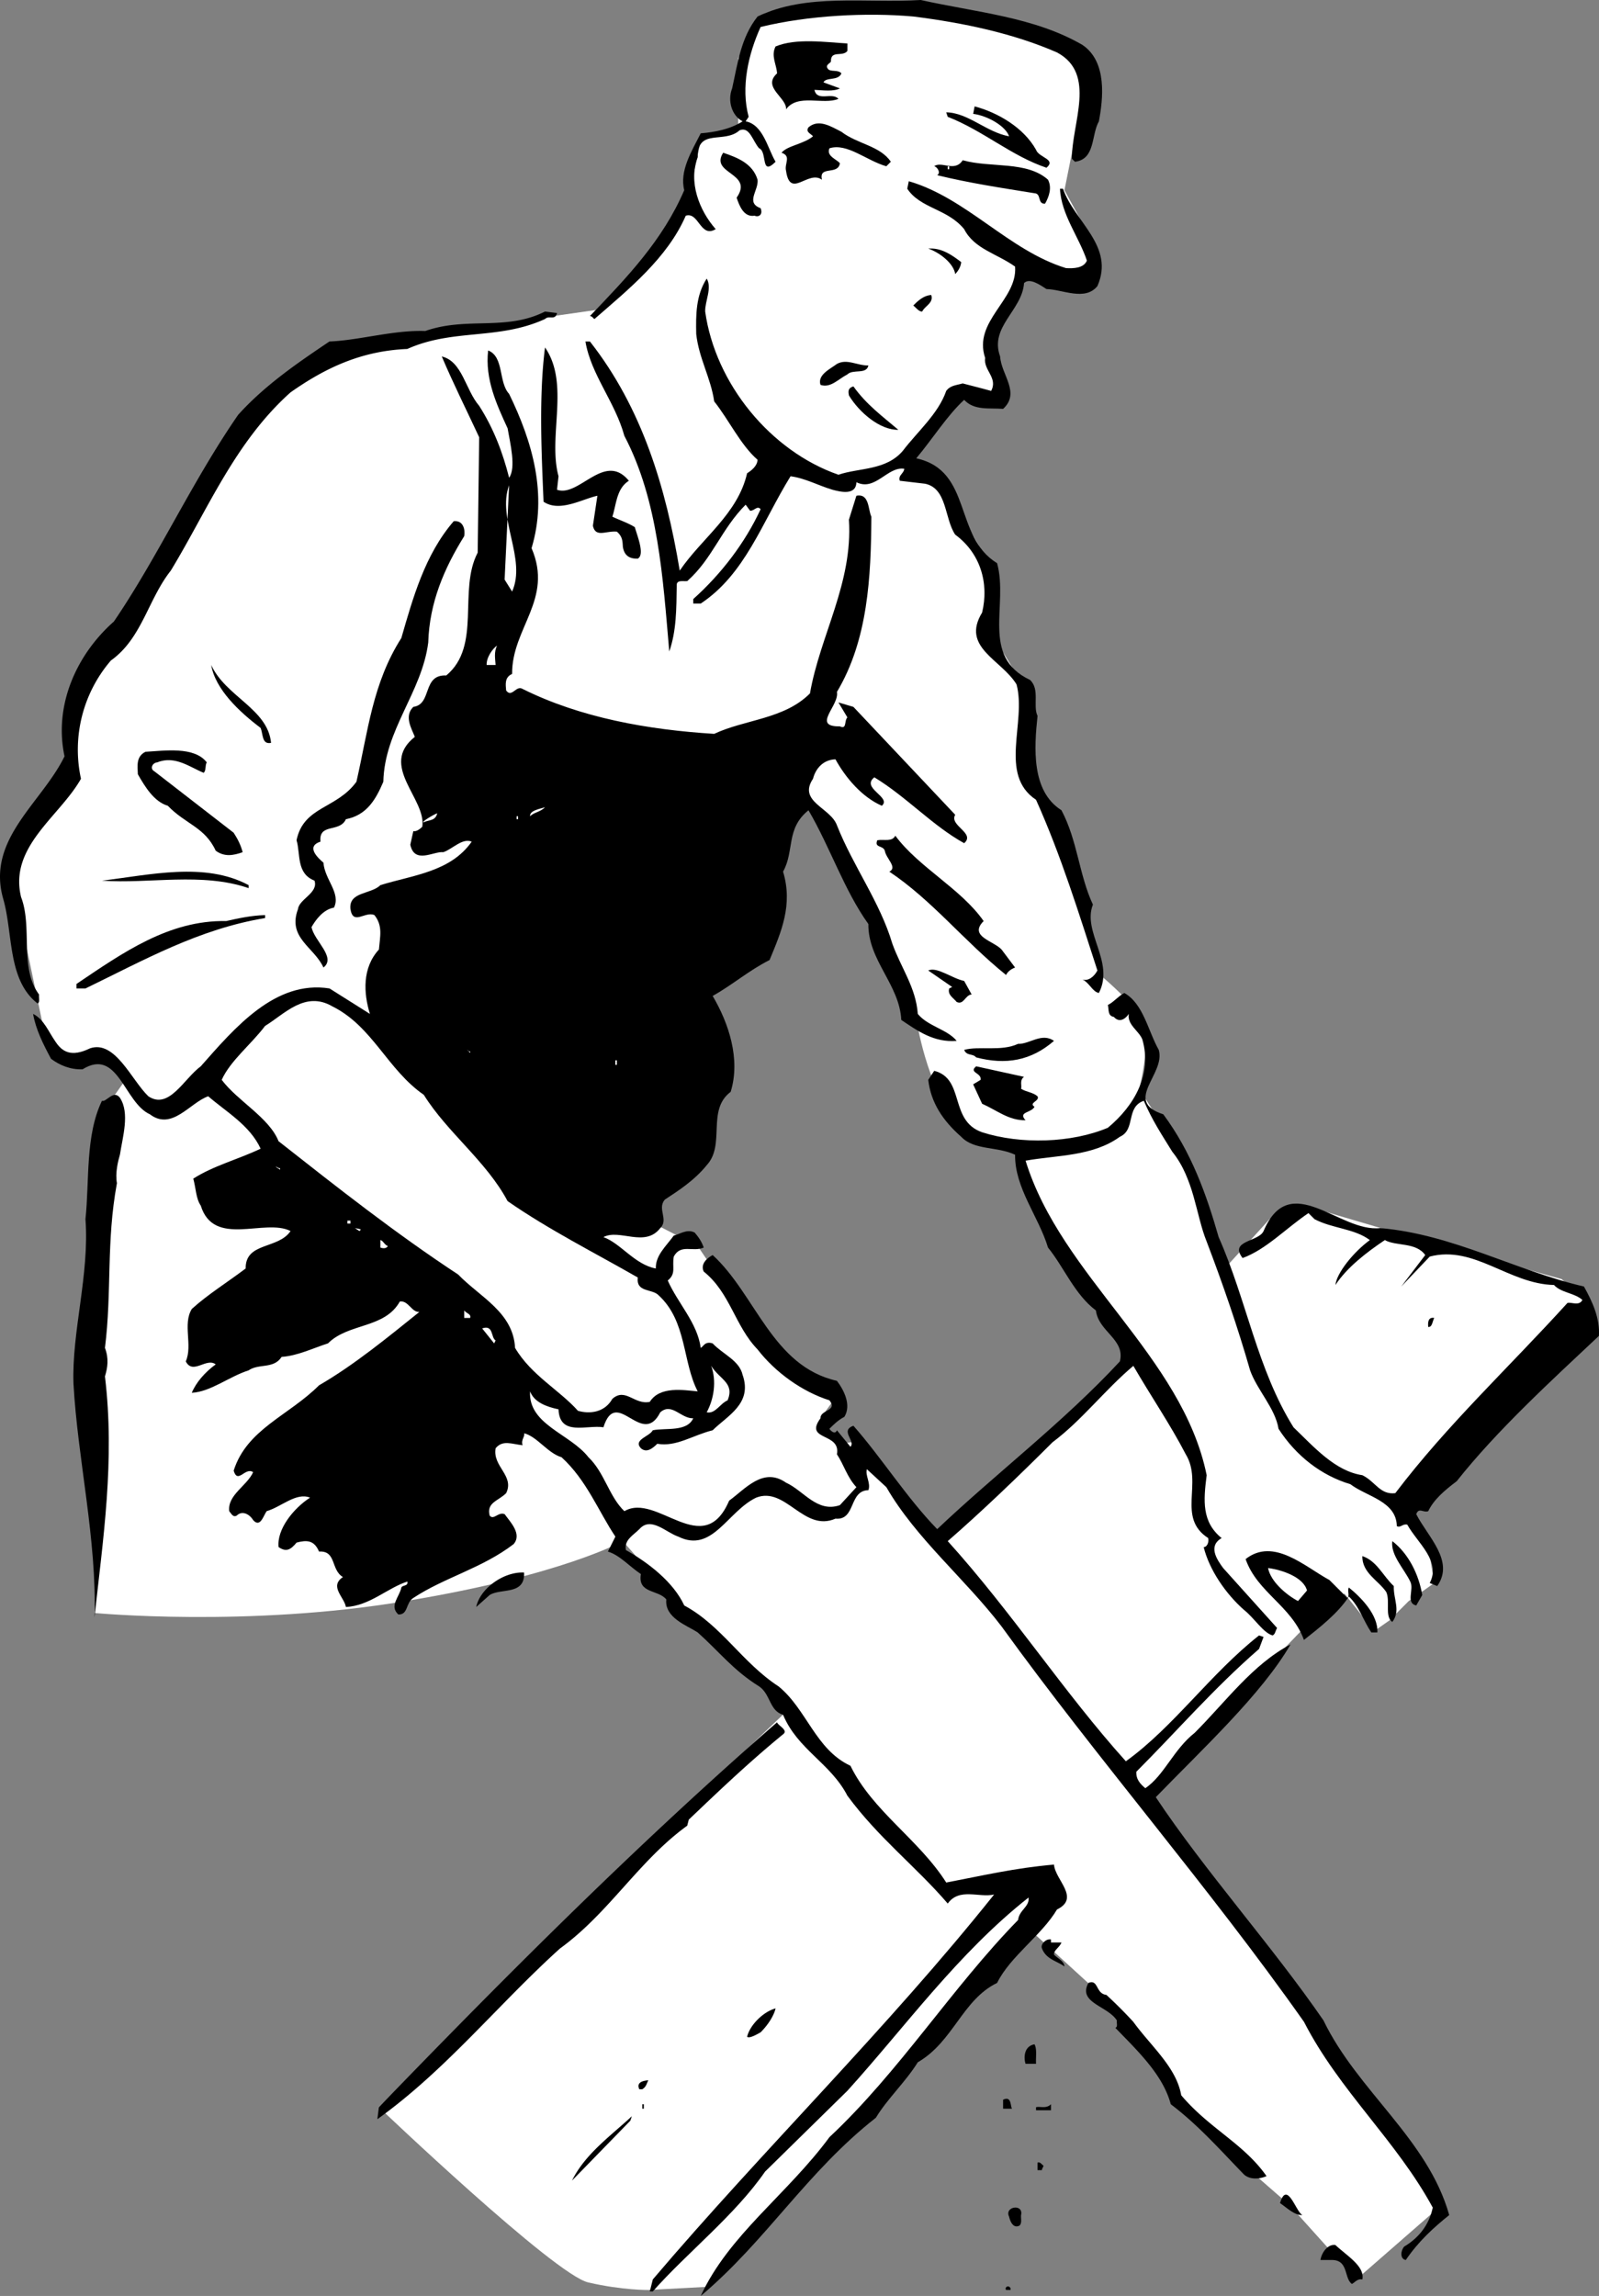 <svg xmlns="http://www.w3.org/2000/svg" width="106.818" height="153.301"><rect width="100%" height="100%" fill="#808080" stroke="none"/><path fill="#fff" d="M72.811 4.2S65.585.425 62.311.7C59.085.925 51.585.425 51.108.901c-.523.524-1.797 3-1.797 3v4.5l-2.5 1-.703 3.297-2 3.703-4.297 4.297-3.5.5-7.703 1.203-6.5 1.297-4.797 4-5.703 9.203L6.811 43.2l-2.203 4.703.203 4L.608 57.7l2.203 10.5 1.797 2.703 2.5-.5L8.311 72.2l-1.203 1.703-.5 20.297-.297 13.5s10.274.977 20.797-.797c10.477-1.726 14.5-4 14.5-4l4.203 4.797 6.797 6.5-13.297 12.703-14 13.797s11.774 11.227 14 11.703c2.274.524 4 .5 4 .5l3.797-.203 19.703-21.797 1.5-2.5 5.797 5.297 3.5 4.5 3 4.203 5.5 4.797 4.5 5 5.5-4.797-5.5-8.703-13.5-18-19.5-24.5-1.5.203-1.297-1.703 1.297-1.797-4.297-2-5.203-7.703-3.5-1.797 5.203-25.5L60.108 30.7l3.703-4.797s2.024 1.024 2.797.297c.727-.773-.297-4-.297-4l2-4.5 4.797 1-.797-3.797-1.203-2.203"/><path fill="#fff" d="m53.608 52.902 7.5 14.5s.477 3.774 2 6.297c1.477 2.477 4.703 2.5 4.703 2.5l2 5.703 6 8.297-13 12.203 13.5 17.5L87.108 108.7l2.703-2.297 2 2.5 1-.703 1.297-1.297 1.703-1.203-.5-3-1.5-2.797 12.297-13-1.797-1.5-9-2.5-8.5-2.5-2 1-3 3.297-3.5-8.5-2.203-3.5s.977-3.773 0-5c-1.023-1.273-2.5-2.5-2.5-2.5l-3-10.797-2.297-3.203v-5.5l-2-3.297-.203-4.703-3.297-5.797-3.5-1.203-6 3.5-1.5 13.703"/><path d="M72.311 3c1.672 1.125 1.375 3.625 1.098 5.102-.524.925-.223 2.523-1.598 2.699l-.203-.2c-.023-2.374 1.676-5.675-1-7.101-2.922-1.273-6.223-1.973-9.598-2.398-3.125-.278-7.027-.075-10.199.699-.828 1.824-1.328 4.023-.8 6l-.2.3c1.172.223 1.473 1.825 2 2.7-1.027 1.023-.527-.676-1.101-.899-.426-.476-.625-1.476-1.301-1.203-1.024.926-2.824-.172-2.801 1.801-.625 1.625.078 3.527 1.203 4.8-1.027.626-1.125-1.175-2-.898-1.226 2.825-3.828 4.922-6.101 6.899-.125-.074-.125-.176-.301-.2 2.476-2.574 4.875-5.074 6.3-8.402-.324-1.273.477-2.574 1.102-3.797.973-.078 1.973-.277 2.797-.8-.723-.375-1.023-1.375-.7-2.2.376-1.675.575-3.375 1.7-4.8C53.885-.473 57.784.227 61.51 0c3.676.824 7.575 1.125 10.801 3"/><path d="M56.608 3.402c-.324.422-1.125-.078-1.098.7-.027.125-.425.222-.199.5.172.222.672.023.899.3-.227.524-1.024.223-1.2.598l1.098.402c-.422.223-1.125.125-1.7.098.177.824 1.177.125 1.602.602-1.027.425-2.726-.375-3.5.699.075-.774-1.625-1.477-.601-2.399-.024-.578-.426-1.175-.098-1.8 1.375-.575 3.375-.278 4.797-.2v.5M69.21 10c.175.527 1.375.625.699 1.2-2.324-.774-4.223-2.473-6.598-3.4l-.101-.3c1.476.027 2.675 1.324 4.199 1.602-.223-.676-1.426-1.375-2.399-1.5l.098-.5c1.578.425 3.277 1.425 4.102 2.898m-9.7.8-.3.302c-1.325-.375-2.625-1.575-3.801-1.2-.223.524.476.723.699 1-.125.825-1.422.125-1.2 1.098-.925-.676-2.124 1.324-2.398-.598-.125-.476.375-.976-.3-1.203.375-.472 1.476-.574 2.101-1.097-.125-.176-.527-.278-.3-.602.675-.574 1.472-.074 2.199.3 1.074.825 2.574.927 3.3 2M50.608 12c.078.727-.824 1.527.203 1.902.172.422-.125.625-.402.5-.723.125-1.024-.675-1.2-1.203 1.176-1.672-1.824-1.574-.898-3 .973.328 1.973.727 2.297 1.801m19.402 0c.274.527.075 1.125-.199 1.602-.527.023-.226-.676-.703-.7-2.324-.375-4.324-.675-6.5-1.203.277-.172-.023-.574-.2-.597.477-.375 1.376.425 1.903-.403 1.875.528 4.274.028 5.7 1.301"/><path fill="#fff" d="M63.311 11.3h.098v-.198h-.098v.199"/><path d="M71.21 17.902c.476.024 1.175.024 1.398-.5-.523-1.578-1.723-3.078-1.797-4.8h.2c.773 2.222 3.472 3.824 2.3 6.5-.828 1.023-2.328.222-3.402.199-.426-.274-1.125-.774-1.5-.399-.125 1.825-2.324 2.922-1.598 4.899.074 1.226 1.375 2.426.2 3.5-.926-.074-1.926.125-2.602-.602-1.125 1.028-2.125 2.625-3.2 3.903 3.774.824 2.477 5.222 5.399 7 .777 2.824-1.125 6.222 2.203 7.8.672.625.172 1.723.5 2.399-.226 2.125-.426 5.023 1.598 6.3 1.074 2.024 1.176 4.325 2.101 6.301-.726 1.825 1.473 3.825.399 5.899-.426-.074-.625-.676-1.098-.899.375.125.774-.175 1-.601-1.226-3.774-2.426-7.676-4.101-11.399-2.524-1.675-.625-5.175-1.301-7.703-1.024-1.672-3.723-2.472-2.301-4.797.477-1.976-.125-3.976-1.797-5.203-.726-1.074-.527-3.074-2-3.398l-1.703-.2c-.125-.374.277-.476.3-.8-1.124-.176-1.925 1.523-3.198.898-.024.926-1.125.625-1.602.5-.922-.273-1.824-.773-2.797-.898-1.926 3.125-3.027 6.523-6 8.5h-.5V40c1.875-1.676 3.473-3.773 4.5-6-.226-.273-.426.125-.703.102l-.297-.403c-1.625 1.625-2.226 3.625-3.902 5.102-.324.023-.625-.074-.7.199-.023 1.727-.023 3.125-.5 4.5-.425-4.875-.726-10.074-3-14.398-.624-2.278-2.226-4.075-2.601-6.301h.3c3.477 4.426 5.075 9.726 6 15.3 1.477-2.175 3.876-3.777 4.5-6.5.278-.175.677-.476.7-.902-1.125-.972-1.922-2.672-2.898-3.898-.227-1.574-1.024-2.875-1.2-4.5-.027-1.274-.027-2.574.7-3.7.375.626-.125 1.524-.102 2.2.676 4.824 4.375 9.324 8.902 10.898 1.375-.472 3.176-.273 4.301-1.597.973-1.278 2.375-2.477 2.899-4 .273-.375.675-.375 1.101-.5.473.125 1.274.324 1.899.5.476-.875-.524-1.375-.399-2.2-.828-2.476 2.172-3.875 2-6.101-1.226-.875-2.726-1.176-3.402-2.5-1.125-1.375-2.926-1.375-3.801-2.7l.102-.5c3.875 1.126 6.675 4.626 10.5 5.801"/><path d="M64.21 17.5c-.024.324-.227.625-.399.8-.125-.773-1.125-1.476-1.8-1.698.874-.075 1.574.425 2.199.898m-2 2.2c.175.527-.426.726-.602 1.1-.223.024-.422-.273-.598-.398.274-.277.676-.675 1.2-.703m-25 1.203c-.125.524-.524.125-.801.399-3.125 1.426-6.125.625-9.2 2-3.023.125-5.425 1.226-7.8 2.898-3.723 3.328-5.524 7.828-8 11.903-1.524 1.925-1.926 4.523-4 6a9.128 9.128 0 0 0-2 7.898c-1.426 2.527-4.824 4.527-4 7.902.777 2.024-.125 4.723 1.199 6.5-.023.223.078.524-.098.598C.483 65.426.885 62.324.21 60c-1.125-3.973 2.574-6.375 4.101-9.5-.726-3.375.774-6.773 3.297-9 2.977-4.375 5.176-9.273 8.3-13.8 1.778-1.973 3.977-3.473 6.102-4.9 1.973-.073 4.274-.773 6.399-.698 2.777-.977 5.375.023 8-1.301l.8.101m.102 10.898-.101.9c1.476.527 3.175-2.575 4.8-.598-.824.523-.824 1.523-1.101 2.398.476.227 1.074.426 1.5.7.176.624.676 1.827.199 2.1-.625.024-.922-.273-1-.8-.023-.375-.023-.676-.398-1-.727-.074-1.426.426-1.602-.398l.3-2c-1.023.222-2.523 1.125-3.597.398-.125-3.074-.328-6.973.098-10.3 1.676 2.425.176 5.925.902 8.6"/><path d="M34.01 26.3c1.575 3.227 2.575 6.727 1.5 10.302 1.473 3.425-1.324 5.324-1.3 8.398-.524.227-.426.727-.399 1.102.375.523.672-.375 1.098-.102 3.875 1.926 8.375 2.727 12.8 3 2.075-.973 4.676-.973 6.399-2.7.676-3.874 2.875-7.374 2.602-11.6l.5-1.598c.875-.176.773.925 1 1.398-.024 4.027-.227 8.227-2.301 11.7.176.925-1.723 2.327.199 2.3.477.227.277-.375.5-.598l-.598-1 1 .297 6.801 7.203c-.426.723 1.375 1.223.598 1.899-2.125-1.176-3.824-3.074-6-4.399-.926.723 1.176 1.325.5 1.899-1.324-.574-2.426-1.875-3.098-3.102-.828.028-1.328.625-1.5 1.301-1.027 1.527 1.172 1.926 1.598 3.102 1.074 2.722 2.875 5.125 3.699 7.898.578 1.625 1.578 2.926 1.703 4.7.672.827 1.973 1.027 2.598 1.8-1.524.125-2.625-.676-3.7-1.398-.124-2.375-2.226-3.977-2.199-6.403-1.625-2.273-2.527-5.074-4-7.597-1.527 1.222-.925 2.722-1.699 4.097.672 2.227-.125 4.028-.902 5.903-1.426.722-2.426 1.625-3.801 2.398 1.078 1.824 1.875 4.227 1.203 6.402-1.625 1.223-.328 3.524-1.601 4.899-.825 1.023-1.926 1.726-2.801 2.3-.524.626.277 1.325-.301 1.899-1.023 1.324-2.723.027-3.797.602 1.172.425 2.074 1.824 3.5 2.097-.027-.875.672-1.472 1.2-2.199.374-.074.874-.473 1.398-.2.277.325.476.626.601 1-.726.325-1.527-.273-2 .602-.125.723.176 1.125-.402 1.598.676 1.527 1.977 2.824 2.203 4.5.172-.074.274-.473.797-.3.676.726 1.777 1.124 2 2.1.676 1.927-1.023 2.727-2 3.7-1.324.324-2.422 1.125-3.7.902-.323.325-.722.625-1.097.297-.527-.574.574-.773.797-1.199.875-.176 2.277.125 2.703-.8-.828.027-1.426-1.075-2.203-.4-1.223 2.427-2.922-1.773-3.797 1-1.125-.175-2.926.626-3-1.198-.828-.176-1.625-.477-1.902-1.2-.125 2.223 2.676 2.825 3.902 4.399 1.074 1.023 1.375 2.625 2.399 3.601 2.175-1.277 5.273 3.325 7-.703 1.074-.773 2.273-2.273 3.8-1.199 1.176.527 2.075 2.027 3.598 1.5l1.102-1.2c-.625-.675-.825-1.476-1.301-2.198.277-1.477-2.223-.875-1.098-2.403-.027-.574 1.172-.472.598-1.199-1.824-.574-3.625-1.875-4.801-3.398-1.523-1.575-1.824-3.778-3.598-5.2-.226-.476.176-.875.598-1.101 2.875 2.625 3.977 7.426 8.3 8.398.477.625.977 1.625.5 2.403-.425.222-.722.523-1 .8.075.125.376.422.5.098l.903 1.102c.375-.375-.726-1.075.2-1.403 1.874 2.125 3.574 4.828 5.597 6.903 3.875-3.676 8.477-7.176 12.203-11.2.375-1.476-1.426-1.976-1.601-3.402-1.426-1.074-2.125-2.875-3.2-4.2-.625-2.073-2.226-3.976-2.199-6.198-1.226-.575-2.726-.278-3.601-1.2-1.227-1.078-2.024-2.277-2.2-3.8l.399-.602c2.074.527.976 3.324 3.199 4.102 2.578.824 5.977.722 8.402-.301 1.774-1.477 2.973-3.574 2.301-5.899-.226-.578-1.027-.976-.902-1.703-.223.328-.625.625-1 .203-.426-.078-.324-.476-.399-.8.375-.176.676-.575 1.098-.801 1.277.726 1.578 2.523 2.3 3.8.477 1.626-2.425 3.426.302 4.301 1.875 2.524 2.875 5.325 3.699 8.2 1.875 4.222 2.574 8.824 5 12.699 1.375 1.324 2.777 2.926 4.601 3.199.875.426 1.176 1.324 2.2 1.2 3.476-4.575 7.574-8.376 11.5-12.7.273-.074.773.227 1-.2-.524-.476-1.426-.476-1.899-1-3.027-.073-5.328-2.675-8.3-1.898l-1.903 2 1.602-2.101c-.625-.875-1.926-.574-2.7-1-1.226.824-2.527 1.824-3.3 3 .074-.774 1.175-2.176 2.3-3-1.027-.774-2.527-.774-3.699-1.399L87.41 81c-1.524 1.027-2.824 2.426-4.399 3-.925-1.176 1.075-1.074 1.399-1.8 1.777-4.173 5.074.124 7.8-.2 4.876.426 8.977 2.824 13.602 3.902.574 1.024 1.074 2.125 1 3.297-3.226 3.028-6.828 6.328-9.5 9.703-.828.625-1.527 1.223-1.902 2-.324.125-.625-.277-.801.2.777 1.523 2.578 3.125 1.402 4.8l-.5-.203c.774-1.472-.824-2.672-1.5-3.898-.324-.074-.425.226-.699.101-.027-1.675-2.027-1.976-3.101-2.8-1.926-.575-3.625-1.875-4.801-3.7-.223-1.375-1.426-2.578-1.899-3.902-.824-2.875-1.824-5.773-2.902-8.598-.723-1.777-.824-4.175-2.297-6-.726-1.175-1.328-2.078-1.902-3.402-1.223.426-.524 1.926-1.598 2.402-1.828 1.325-4.226 1.223-6.3 1.598 2.374 7.727 10.472 13.027 12.097 21-.223 1.727-.324 3.125 1 4.2-.922.527-.324 1.425.102 2l3.601 4c-.125.226-.125.425-.3.5-.626-.173-1.227-1.173-1.903-1.7-1.223-1.074-2.324-2.676-2.7-4.2.177.024.376-.273.302-.6-2.125-1.376-.325-3.673-1.5-5.598-1.024-1.977-2.325-3.875-3.5-5.903-1.926 1.625-3.426 3.625-5.399 5.102-2.226 2.226-4.726 4.625-7 6.601 4.274 4.723 7.774 10.125 11.899 14.7 3.175-2.278 5.675-5.875 8.898-8.403l.3.102-.3.8c-3.023 2.626-5.523 5.524-8.2 8.2-.023.523.278.824.602 1.101 1.274-.875 1.875-2.578 3.301-3.703 2.074-2.074 3.875-4.574 6.399-5.898-1.926 3.324-5.926 7.023-9 10.199 3.273 4.926 7.773 9.926 11.199 14.902 2.277 4.723 6.976 7.922 8.402 13-1.027.825-2.027 1.723-2.902 3-.426-.078-.324-.675-.098-.902.973-.574 1.672-1.473 1.899-2.598-2.426-4.476-6.227-7.777-8.602-12.402-6.324-8.973-13.824-17.574-20.2-26.398-2.425-3.176-5.722-5.875-7.698-9.301l-1.301-1.2c-.125.426.277.926.101 1.399-1.324.027-.824 2.027-2.199 1.902-2.125.922-3.328-2.175-5.3-1.402-1.926.926-2.926 3.727-5.2 2.602-.828-.278-1.828-1.375-2.601-.5-.426.425-1.024.722-.899 1.398 1.473.824 3.172 2.125 3.899 3.7 2.476 1.327 3.875 3.827 6.3 5.402 1.875 1.523 2.473 4.222 4.801 5.3 1.473 3.024 4.574 4.922 6.399 7.797 2.476-.472 4.574-.972 7.199-1.199.074 1.027 1.777 2.227.199 3-1.023 1.727-3.125 3.125-4 4.902-2.324 1.125-2.922 3.922-5.297 5.297-.828 1.328-2.027 2.426-2.8 3.703-4.626 3.625-7.325 8.223-11.7 11.899 1.875-4.074 5.774-6.774 8.598-10.602 4.676-4.375 8.176-9.972 12.601-14.5.075-.672.774-.875.7-1.5-4.727 3.727-8.227 8.625-12.102 12.903l-5.5 5.398c-2.023 2.926-5.223 5.426-7.5 8h-.2l.2-.8c7.375-8.673 15.676-16.774 22.8-25.7-1.023.227-2.323-.473-3.097.602-2.125-2.477-4.625-4.375-6.703-7.2-1.125-2.175-3.324-3.078-4.297-5.402-.926-.273-.828-1.375-1.601-1.898-1.727-1.075-2.625-2.278-4.102-3.602-.723-.473-2.223-.973-2.098-2.2-.527-.675-1.925-.374-1.699-1.698-.726-.477-1.426-1.278-2.203-1.5l.5-1c-1.125-1.676-1.922-3.778-3.598-5.301-.925-.274-1.625-1.375-2.5-1.602.075.227-.226.426-.101.801-.723-.074-1.324-.375-1.801.2-.223 1.226 1.277 1.827.703 3-.527.527-1.328.624-1.101 1.5.273.327.574-.274 1-.098.375.523 1.175 1.324.601 2-2.125 1.625-4.625 2.222-6.703 3.597-.523.328-.324 1.125-1 1.102-.625-.574.078-1.176.203-1.801.074-.176.473-.074.399-.398-1.325.425-2.524 1.625-4.102 1.699-.125-.676-1.125-1.375-.2-2-.823-.477-.425-1.774-1.597-1.7-.328-.777-.828-.777-1.5-.601-.426.527-.726.625-1.203.3-.125-1.175.977-2.573 2.102-3.3-.926-.375-1.926.625-2.899.902-.226.325-.426 1.125-.902.598-.223-.375-.723-.676-1.098-.3-.226.124-.328-.075-.5-.298-.125-1.078 1.172-1.675 1.598-2.601-.524-.375-1.024.824-1.301-.102.875-2.773 3.676-3.672 5.703-5.699 2.375-1.375 4.672-3.273 6.7-4.898-.528.023-.727-.778-1.301-.7-1.024 1.825-3.426 1.422-4.801 2.797-1.024.328-2.024.828-3.098.903-.527.824-1.527.425-2.203.898-1.324.426-2.523 1.426-3.797 1.5.274-.676.875-1.375 1.598-1.898-.625-.477-1.524.722-2-.2.476-1.078-.223-2.476.402-3.5 1.074-.976 2.375-1.777 3.598-2.703-.024-1.773 2.176-1.273 3-2.5-1.723-.875-5.125 1.125-6-1.699-.324-.473-.324-1.176-.5-1.8 1.375-.876 2.976-1.274 4.5-2-.723-1.575-2.324-2.473-3.5-3.5-1.223.425-2.426 2.327-3.899 1.202-1.726-.777-2.125-4.476-4.5-3-.824.024-1.527-.277-2.101-.703-.524-.972-1.024-1.972-1.2-3 1.477.727 1.274 3.528 3.801 2.301 1.676-.574 2.774 2.125 3.899 3.2 1.375.925 2.375-1.173 3.5-2 2.277-2.575 4.976-5.774 8.601-5.2l2.7 1.7c-.426-1.376-.524-3.075.601-4.298.074-.875.274-1.578-.3-2.3-.626-.278-1.426.722-1.602-.403-.125-1.172 1.375-.972 2-1.597 2.176-.676 4.676-.875 6.101-2.903-.625-.273-1.324.528-1.902.703-.625-.078-1.922.825-2.2-.5l.2-.902c.176.027.375-.074.602-.3.273-1.876-2.926-4.075-.5-6-.227-.575-.727-1.376-.102-2 1.277-.173.578-2.173 2.203-2.098 2.375-1.977.774-5.676 2.098-8.2l.101-7.703c-.824-1.773-1.726-3.574-2.5-5.398 1.375.324 1.575 2.226 2.5 3.3.973 1.524 1.575 3.126 2 4.801.473-.675.075-2.277-.101-3.3-.723-1.575-1.524-3.278-1.301-5.2 1.078.422.676 2.125 1.402 2.899m23.999-1.899c-.125.625-1.027.223-1.402.598-.625.324-1.125.926-1.797.7-.226-.673.672-1.075 1.098-1.4.676-.374 1.375.126 2.101.102m2 4.298c-1.226.027-2.625-1.173-3.3-2.298-.024-.175-.125-.476.3-.601.875 1.226 1.973 2.023 3 2.898"/><path fill="#fff" d="m34.21 39.5-.5-.8.3-6.298c-.824 2.223 1.176 4.922.2 7.098"/><path d="M31.01 35.8c-1.324 2.126-2.324 4.427-2.402 7.102-.422 3.325-2.922 5.825-3 9.297-.523 1.227-1.125 2.227-2.5 2.5-.422.926-1.824.227-1.7 1.5-1.023.328-.124 1.125.2 1.403.078 1.125 1.176 2.023.703 3-.726.125-1.226.824-1.5 1.3.172.922 1.672 2.024.797 2.7-.625-1.375-2.422-1.977-1.7-3.903.075-.672 1.376-1.074 1.102-1.898-1.226-.477-.925-1.774-1.199-2.7.473-2.277 2.672-2.074 4-3.902.774-3.375 1.074-6.574 3-9.597.774-2.676 1.574-5.575 3.5-7.801.672-.074.774.625.7 1"/><path fill="#fff" d="M33.21 43.102c-.227.425-.125.925-.102 1.3h-.598c-.027-.476.375-1.078.7-1.3"/><path d="M18.108 49.602c-.625.125-.523-.575-.7-1-1.425-1.075-3.023-2.575-3.3-4.2.977 2.125 3.777 2.922 4 5.2m-4.297 1.3c-.125.223-.027.524-.203.7-.922-.375-1.922-1.176-3.098-.7-.324.024-.527.422-.199.598l5.297 4.102c.277.425.477.824.602 1.3-.625.223-1.227.325-1.801-.101-.723-1.574-2.024-1.774-3.2-3-.925-.274-1.523-1.274-2-2.102-.023-.574-.124-1.172.5-1.5 1.274-.074 3.274-.375 4.102.703"/><path fill="#fff" d="M36.409 53.902c-.324.325-.723.325-1 .598-.024-.375.574-.473 1-.598m-7.199.398c-.125.524-.524.427-.899.602-.226.024.574-.476.899-.601m5.3.399h.098v-.2h-.098v.2"/><path d="M65.71 61.5c-1.024 1.027.675 1.324 1.199 1.902l.902 1.2c-.328.125-.527.324-.601.5-2.825-2.278-4.926-4.977-7.801-6.903.574-.273-.223-.875-.301-1.398-.125-.375-.723-.176-.5-.7.477-.074.977.126 1.203-.3 1.574 2.125 4.375 3.523 5.899 5.699m-49.102-2.398v.199c-3.125-1.074-6.625-.274-9.797-.5 3.172-.375 6.875-1.274 9.797.3"/><path fill="#fff" d="m46.01 60.5-.402.5.402-.5"/><path d="M17.71 61.3c-4.426.727-8.125 2.825-12 4.7h-.602v-.3c3.078-2.075 6.176-4.274 10-4.2.777-.176 1.676-.375 2.602-.398v.199m47.199 5.101c-.426.024-.524.723-1 .5-.223-.277-.625-.476-.5-.902l.199-.098-1.598-1.101c.575-.274 1.575.523 2.399.699l.5.902"/><path fill="#fff" d="M28.311 73.102c1.574 2.523 4.172 4.425 5.598 7.097 2.777 1.926 5.777 3.426 8.699 5.102-.125 1.023.977.726 1.402 1.199 1.875 1.727 1.575 4.426 2.598 6.402-.922-.078-2.523-.375-3.2.7-1.023.222-1.624-.977-2.5-.2-.523.922-1.523 1.024-2.3.797-1.223-1.375-3.125-2.375-4.2-4.199-.124-2.375-2.323-3.375-3.8-4.898-4.223-2.778-8.023-5.778-12-8.903-.625-1.574-2.723-2.672-3.797-4.097.574-1.278 1.973-2.375 2.899-3.602 1.273-.773 2.675-2.375 4.5-1.3 2.675 1.327 3.675 4.226 6.101 5.902"/><path d="M70.409 69.5c-1.524 1.324-3.223 1.625-5.2 1.102-.226-.278-.624-.075-.8-.5.976-.278 2.476.125 3.601-.403.774.028 1.575-.773 2.399-.199"/><path fill="#fff" d="M31.409 70.2v.1l-.2-.198c.075.023.075.125.2.097m9.699.903h.102V70.8h-.102v.3"/><path d="M68.409 71.902c-.324.223-.125.625-.2.797.376.227.774.227 1.102.5.172.328-.625.426-.203.703-.223.422-1.125.325-.598.899-1.125.023-1.925-.676-2.902-1.102l-.598-1.297.5-.3c.075-.477-.824-.477-.3-.903l3.199.703m-60.399 5.2c-.125.425-.324 1.222-.199 1.898-.726 3.926-.328 7.227-.8 11 .273.727.175 1.324 0 1.902.675 5.625-.126 10.825-.7 16.098.172-5.176-1.125-10.574-1.402-15.598-.125-3.476 1.074-7.277.8-11 .274-2.578-.023-5.578 1.102-7.902.274.125.774-.773 1.2-.2.675 1.024.175 2.626 0 3.802"/><path fill="#fff" d="M18.71 78v.102l-.301-.2c.176.024.176.125.3.098m4.501 3.7h.199v-.2h-.2v.2m.899.402-.098.097-.3-.199c.074.027.273.027.398.102m1.801 1.098c-.125.226-.426.124-.5.1v-.5c.176.024.277.325.5.4m5.5 4.8h-.399v-.5c.176.227.473.227.399.5"/><path d="M95.811 88c-.125.227-.125.625-.402.602-.024-.278-.024-.676.402-.602"/><path fill="#fff" d="m33.108 89.5-.098.2-.8-1c.773-.274.574.624.898.8m15.5 4c-.523.227-.824.926-1.398.8.476-.874.675-2.073.3-3.1.575.925 1.575 1.124 1.098 2.3"/><path d="m95.01 106.5-.402.7c-.723-.173-.125-1.075-.398-1.598-.426-.875-1.325-1.778-1.2-2.7 1.075.825 1.774 2.223 2 3.598m-5 .2c.176-.173-.027-.473.098-.7.777.625 1.977 1.824 1.902 3h-.402c-.523-.773-.824-1.773-1.5-2.398-.723 1.125-2.023 2.125-3 2.898-.824-2.273-3.125-3.176-3.898-5.398 1.875-1.477 3.976.523 5.601 1.398l1.2 1.2m3.097-.798c-.023.922.477 1.625-.098 2.399-.527-.375-.125-1.375-.402-2-.523-.774-1.625-1.274-1.598-2.399.973.325 1.375 1.325 2.098 2"/><path fill="#fff" d="m87.311 106.2-.601.702c-.727-.375-1.825-1.277-2-2.203.976.125 2.375.625 2.601 1.5"/><path d="M35.01 105c.075 1.527-1.527 1.027-2.3 1.5l-.899.8c.274-1.273 1.875-2.374 3.2-2.3m-2.001 1.902-.5.899.5-.899m19.301 8.898c-2.226 1.825-4.125 3.626-6.3 5.7l-.102.402c-3.223 2.325-5.223 5.825-8.5 8.2-4.125 3.722-7.625 8.125-12.2 11.398l.102-.8c8.473-8.774 17.375-17.673 26.598-25.7.074.227.777.527.402.8m17.899 13.9h.699c-.125.327-.524.527-.5.8.176.227.676.426.699.8-.523-.374-1.223-.476-1.5-1.198-.125-.278.277-.676.602-.602v.2m3.699 3.5a29.9 29.9 0 0 1 1.8 1.8c1.176 1.625 2.876 3.027 3.2 4.902 1.875 2.223 4.176 3.223 5.699 5.399-.523.226-1.125.226-1.5-.102-1.625-1.672-3.023-3.273-4.898-4.699-.524-1.973-2.227-3.574-3.7-5.098.176-.078.075-.277.098-.5-.625-.976-2.625-1.175-1.898-2.5.675-.277.476.723 1.199.797m-22.098.903c-.125.523-.527 1.125-1 1.597-.226.125-.726.426-.902.301.176-.773 1.074-1.676 1.902-1.898M69.21 137.8h-.7c-.125-.374-.125-1.175.598-1.3.176.324.078.824.102 1.3m-25.899 1.102c-.125.223-.125.422-.402.598h-.2c-.226-.473.274-.574.602-.598m24.297 1.898h-.598v-.6c.575-.274.473.425.598.6m-24.699-.3h.101v.3h-.101v-.3m27.301.402h-1v-.203c.273-.074.675.125 1-.199v.402m-32 4.7c.875-1.778 2.574-2.977 4-4.301l-.102.3-3.898 4m31.5-.999c-.024.125-.125.222-.102.3h-.297v-.5c.172-.078.274.125.399.2m17.3 3.3c-.527.024-1.027-.476-1.5-.8.473-1.575 1.075.625 1.5.8m-18.8 0c-.024.223.074.524-.102.7-.422.222-.625-.278-.7-.602-.323-.676.977-.875.802-.098m22.8 4.298c-.324-.075-.527.226-.699.3-.527-.375-.226-1.574-1.3-1.598h-.801c.074-.476.476-1.078 1-1 .773.723 1.976 1.422 1.8 2.297m-23.5.601v.102h-.3c-.125-.175.175-.375.3-.101"/></svg>
